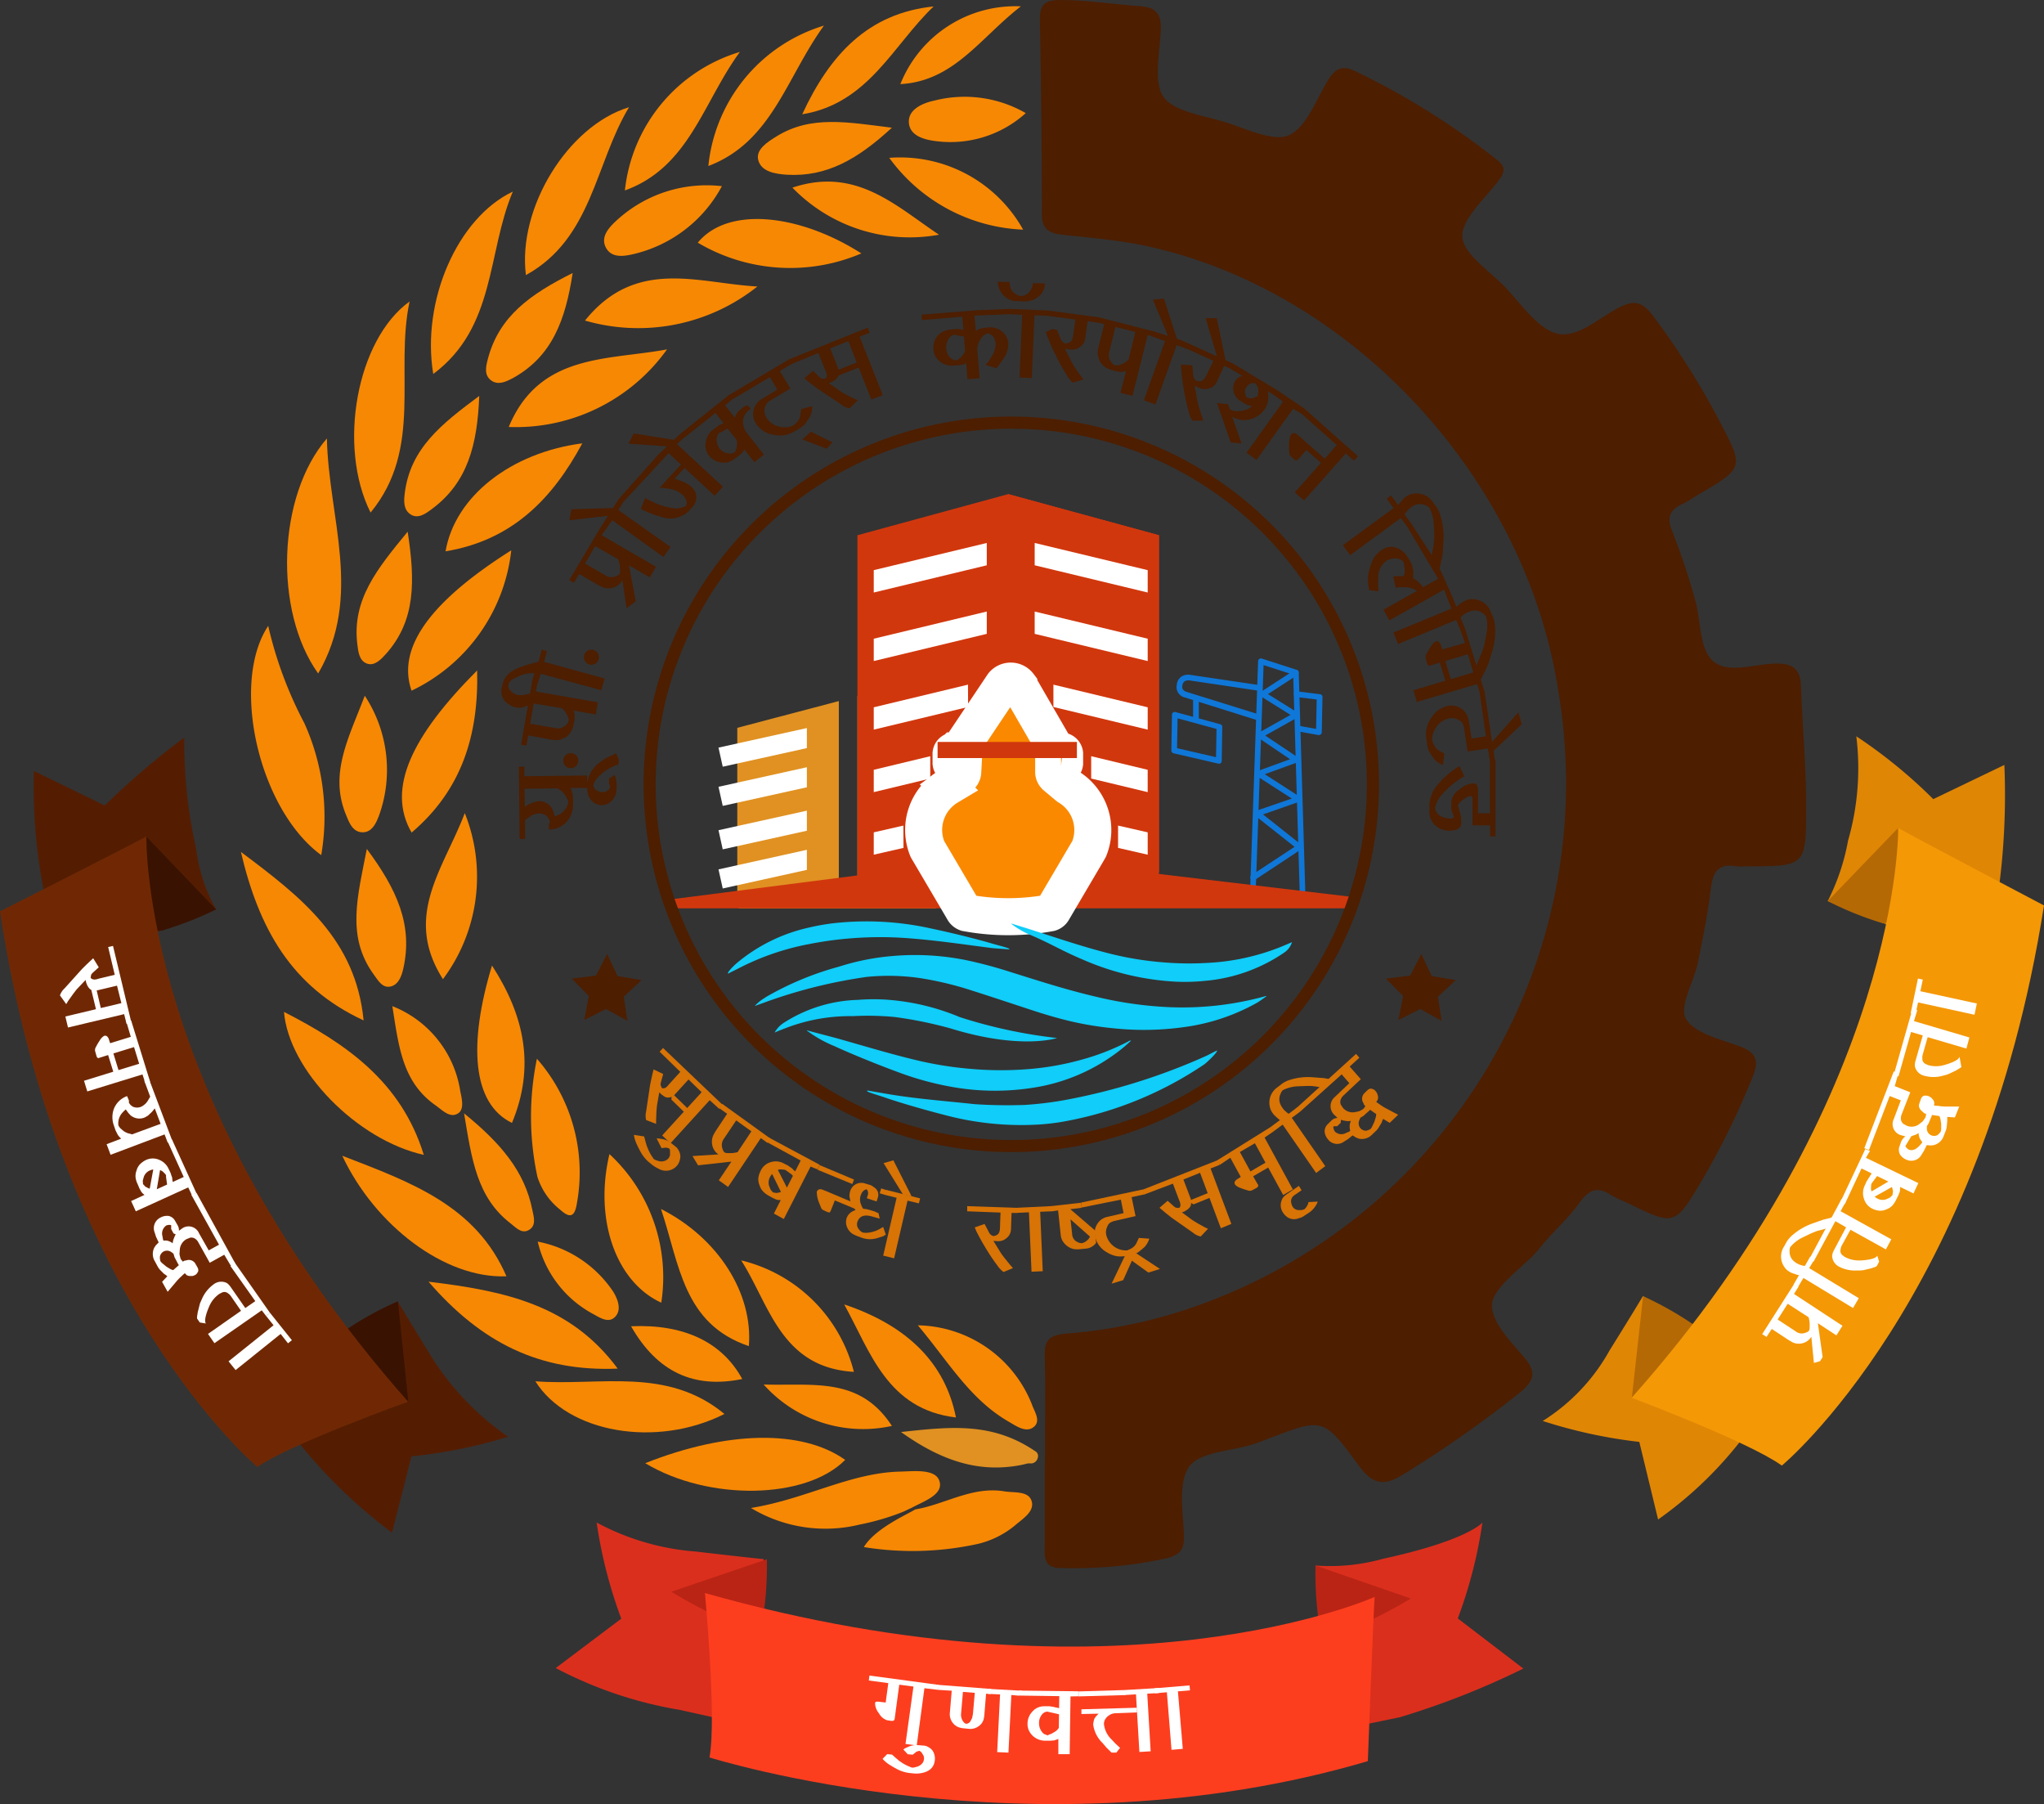 <svg id="Layer_1" data-name="Layer 1" xmlns="http://www.w3.org/2000/svg" width="110.414" height="97.435" viewBox="0 0 110.414 97.435">
  <rect x="0" y="0" width="110.414" height="97.435" fill="#333333" stroke="none"/>
  <path id="Path_11948" data-name="Path 11948" d="M302.92,201.726a.153.153,0,0,1-.153-.149l-.359-11.982-1.6-.514-.42,12.088a.153.153,0,0,1-.153.149h0a.156.156,0,0,1-.149-.158l.427-12.291a.149.149,0,0,1,.066-.12.151.151,0,0,1,.135-.021l1.888.611a.151.151,0,0,1,.106.139l.361,12.091a.153.153,0,0,1-.149.158Z" transform="translate(-232.552 -153.16)" fill="#0f77d8"/>
  <path id="Path_11949" data-name="Path 11949" d="M311.408,198.6h-.026l-1.133-.205a.153.153,0,0,1,.054-.3l.956.172.033-1.586-1.1-.137a.151.151,0,0,1-.134-.17.156.156,0,0,1,.172-.135l1.239.156a.151.151,0,0,1,.135.153l-.04,1.9a.151.151,0,0,1-.153.151Z" transform="translate(-240.165 -158.902)" fill="#0f77d8"/>
  <path id="Path_11950" data-name="Path 11950" d="M287.648,194.909a.15.15,0,0,1-.045,0l-3.967-1.244a.571.571,0,0,1-.408-.673.6.6,0,0,1,.236-.437.673.673,0,0,1,.505-.1l3.679.545a.151.151,0,0,1,.127.175.153.153,0,0,1-.175.127l-3.679-.548a.411.411,0,0,0-.274.05.335.335,0,0,0-.12.236c-.012.054-.04.236.212.326L287.7,194.6a.151.151,0,0,1,.1.191A.153.153,0,0,1,287.648,194.909Z" transform="translate(-219.659 -156.005)" fill="#0f77d8"/>
  <path id="Path_11951" data-name="Path 11951" d="M300.264,202.677a.151.151,0,0,1-.128-.068.153.153,0,0,1,.043-.212l2.322-1.527-2.124-1.678a.158.158,0,0,1-.054-.146.153.153,0,0,1,.1-.12l1.928-.663-1.888-1.213a.153.153,0,0,1,.031-.271l1.763-.64-1.721-1.163a.153.153,0,0,1-.066-.132.151.151,0,0,1,.078-.127l1.732-.972-1.586-.991a.151.151,0,0,1-.071-.13.156.156,0,0,1,.068-.13l1.791-1.161a.153.153,0,1,1,.168.257l-1.588,1.031,1.6,1a.151.151,0,0,1,.073.132.156.156,0,0,1-.08.13l-1.742.977,1.765,1.18a.156.156,0,0,1,.066.146.149.149,0,0,1-.1.125l-1.756.637,1.888,1.215a.151.151,0,0,1,.071.146.153.153,0,0,1-.1.127l-1.952.684,2.067,1.638a.151.151,0,0,1,.059.127.156.156,0,0,1-.068.12l-2.5,1.652A.161.161,0,0,1,300.264,202.677Z" transform="translate(-232.568 -155.135)" fill="#0f77d8"/>
  <path id="Path_11952" data-name="Path 11952" d="M287.163,198.714a.153.153,0,0,1-.153-.153V197.5a.153.153,0,1,1,.307,0v1.06a.153.153,0,0,1-.153.151Z" transform="translate(-222.559 -159.754)" fill="#0f77d8"/>
  <path id="Path_11953" data-name="Path 11953" d="M284.585,203.76h-.035l-2.41-.557a.156.156,0,0,1-.12-.153l.035-1.933a.146.146,0,0,1,.059-.118.16.16,0,0,1,.137-.021l2.41.656a.149.149,0,0,1,.111.149l-.031,1.836a.153.153,0,0,1-.153.151Zm-2.256-.833,2.105.486.028-1.525-2.105-.573Z" transform="translate(-218.746 -162.52)" fill="#0f77d8"/>
  <path id="Path_11954" data-name="Path 11954" d="M193.531,198.609a.13.13,0,0,0-.094-.125l-4.276-1.164h0v10.658a.134.134,0,0,1-.134.13h-.736a.132.132,0,0,1-.135-.13V197.594l-.17.045-5.315,1.4v9.622a.134.134,0,0,0,.135.13H193.4" transform="translate(-142.844 -159.731)" fill="#e09122"/>
  <path id="Path_11955" data-name="Path 11955" d="M226.459,153.341v18.512l-8.52-.479-7.769.479V153.341l8.145-2.221Z" transform="translate(-163.854 -124.434)" fill="#d1370d"/>
  <path id="Path_11956" data-name="Path 11956" d="M252.825,153.341V171.53l-8.145-2.218V151.12Z" transform="translate(-190.219 -124.434)" fill="#d1370d"/>
  <line id="Line_3" data-name="Line 3" x1="1.005" y2="0.274" transform="translate(45.309 37.589)" fill="none"/>
  <path id="Path_11957" data-name="Path 11957" d="M185.761,236.773V233.95l-18.2,2.336.236.486Z" transform="translate(-131.3 -187.716)" fill="#d1370d"/>
  <path id="Path_11958" data-name="Path 11958" d="M263.037,236.773l.366-.6L244.68,233.95v2.823Z" transform="translate(-190.219 -187.716)" fill="#d1370d"/>
  <path id="Path_11959" data-name="Path 11959" d="M233.129,199.623l-.024-.019-.635-.531a.319.319,0,0,1-.125-.236V198.5h.4a.172.172,0,0,0,.191-.146v-.507a.172.172,0,0,0-.191-.146h-.22l-2.063-3.564a.547.547,0,0,0-.857-.019l-2.393,3.573h-.219a.172.172,0,0,0-.191.146v.507a.172.172,0,0,0,.191.146h.441v.333a.318.318,0,0,1-.125.236l-.635.543-.026.019a2.725,2.725,0,0,0-1.133,3.349.236.236,0,0,0,.017.035l1.933,3.283a.288.288,0,0,0,.165.149,12.426,12.426,0,0,0,4.517,0,.279.279,0,0,0,.17-.151l1.933-3.283a.241.241,0,0,0,.017-.035A2.724,2.724,0,0,0,233.129,199.623Z" transform="translate(-175.427 -157.136)" fill="#fa8900" stroke="#fff" stroke-miterlimit="10" stroke-width="2"/>
  <path id="Path_11960" data-name="Path 11960" d="M213.91,164.976v-1.208l6.105-1.468,0,1.206Z" transform="translate(-166.711 -132.976)" fill="#fff"/>
  <path id="Path_11961" data-name="Path 11961" d="M213.91,180.664v-1.206l6.105-1.468,0,1.206Z" transform="translate(-166.711 -144.963)" fill="#fff"/>
  <path id="Path_11962" data-name="Path 11962" d="M213.91,197.149v-1.206L219,194.72l.007,1.206Z" transform="translate(-166.711 -157.744)" fill="#fff"/>
  <path id="Path_11963" data-name="Path 11963" d="M213.91,213.04v-1.206l3.052-.734,0,1.206Z" transform="translate(-166.711 -170.259)" fill="#fff"/>
  <path id="Path_11964" data-name="Path 11964" d="M213.91,228.542v-1.206l1.6-.366.007,1.206Z" transform="translate(-166.711 -182.383)" fill="#fff"/>
  <path id="Path_11965" data-name="Path 11965" d="M256.83,164.976v-1.208l-6.105-1.468,0,1.206Z" transform="translate(-194.833 -132.976)" fill="#fff"/>
  <path id="Path_11966" data-name="Path 11966" d="M256.83,180.664v-1.206l-6.105-1.468,0,1.206Z" transform="translate(-194.833 -144.963)" fill="#fff"/>
  <path id="Path_11967" data-name="Path 11967" d="M260.108,197.149v-1.206l-5.093-1.223,0,1.206Z" transform="translate(-198.111 -157.744)" fill="#fff"/>
  <path id="Path_11968" data-name="Path 11968" d="M266.716,213.04v-1.206l-3.052-.734,0,1.206Z" transform="translate(-204.72 -170.259)" fill="#fff"/>
  <path id="Path_11969" data-name="Path 11969" d="M271.415,228.542v-1.206l-1.6-.366,0,1.206Z" transform="translate(-209.418 -182.383)" fill="#fff"/>
  <path id="Path_11970" data-name="Path 11970" d="M178.6,206.739l-.229-1.031,4.774-1.057,0,1.083Z" transform="translate(-139.559 -165.331)" fill="#fff"/>
  <path id="Path_11971" data-name="Path 11971" d="M178.6,215.7l-.229-1.031,4.774-1.057,0,1.083Z" transform="translate(-139.559 -172.176)" fill="#fff"/>
  <path id="Path_11972" data-name="Path 11972" d="M178.6,225.649l-.229-1.034,4.774-1.055,0,1.083Z" transform="translate(-139.559 -179.778)" fill="#fff"/>
  <path id="Path_11973" data-name="Path 11973" d="M178.6,234.6l-.229-1.031,4.774-1.057,0,1.083Z" transform="translate(-139.559 -186.616)" fill="#fff"/>
  <rect id="Rectangle_3308" data-name="Rectangle 3308" width="7.526" height="0.871" transform="translate(50.647 40.07)" fill="#d1370d"/>
  <path id="Path_11974" data-name="Path 11974" d="M181.092,173.095a19.862,19.862,0,1,1,19.862-19.862,19.862,19.862,0,0,1-19.862,19.862Zm0-39.069A19.209,19.209,0,1,0,200.3,153.234,19.209,19.209,0,0,0,181.092,134.026Z" transform="translate(-126.464 -110.873)" fill="#4d1e00"/>
  <path id="Path_11975" data-name="Path 11975" d="M137.955,211.961c-.019-.1-.035-.175-.052-.236l-.031-.066v-.031l-.307.182-.017.278.033.059.024.052v.021l.012.031v.052l-.057.09-.068.066a.472.472,0,0,1-.328.094.759.759,0,0,1-.342-.144l-.08-.1-.035-.118a1.392,1.392,0,0,1,.118-.278,2.426,2.426,0,0,1,.987-.762.576.576,0,0,1,.255-.078l.019-.286-.151-.33-.2.094-.191.09a2.47,2.47,0,0,0-.418.26,1.658,1.658,0,0,0-.746,1.163v-.411l-3.4.038v-.514h-.293l.042,3.9h.293v-1.008l.236-.182a.977.977,0,0,1,.5-.184.616.616,0,0,1,.472.175l.087.135.045.149h0l-.021.066-.028.057v.286a1.305,1.305,0,0,0,.968-.432,1.416,1.416,0,0,0,.333-.944v-.288l-.031-.307a1.605,1.605,0,0,0-.111-.276h.911v.024a.906.906,0,0,0,.191.614.781.781,0,0,0,.548.293.748.748,0,0,0,.562-.219.833.833,0,0,0,.271-.564l.019-.29Zm-3.1,1.8-.042.024-.057.021-.057.028-.071.024-.068-.236-.073-.177a.809.809,0,0,0-.734-.406l-.219.038-.279.116-.106.059-.142.087-.012-.972,1.78-.019.224.156.094.092a.642.642,0,0,1,.094.12l.109.191a.6.6,0,0,1,.059.215.923.923,0,0,1-.5.64Z" transform="translate(-104.659 -169.77)" fill="#4d1e00"/>
  <path id="Path_11976" data-name="Path 11976" d="M130.34,188.329l-.614,3.514.29.05.094-.55,1.3.236a1.181,1.181,0,0,0,.394,0,2.409,2.409,0,0,0,.352-.149,1.015,1.015,0,0,0,.4-.656l.057-.281.012-.236a1.087,1.087,0,0,0-.071-.257l1.206.21.113-.656-3.344-.583.061-.356.2-.6h0l3.273.885.175-.632-3.273-.9.16-.578-.283-.078-.175.656-.5.127-.363.116a2.022,2.022,0,0,0-.432.191,1.161,1.161,0,0,0-.614.663l-.066.269a.8.8,0,0,0,.375.928.842.842,0,0,0,.319.156l.163.028h.165l.156-.033.3-.118.052-.389v-.236l-.106.038-.2.042a2.176,2.176,0,0,1-.236.021.624.624,0,0,1-.168-.024,1.22,1.22,0,0,0-.123-.04,1.327,1.327,0,0,1-.125-.08.839.839,0,0,1-.132-.118l-.071-.116-.033-.12c.05-.3.271-.385.472-.472a1.631,1.631,0,0,1,.968-.208s.021,0,.024.014l-.035-.047Zm1.6,1.548.127.137.083.111a1.4,1.4,0,0,1,.113.236.653.653,0,0,1,.028.113.364.364,0,0,0,0,.064.114.114,0,0,1,0,.05l-.073.132-.113.1a.6.6,0,0,1-.538.125l-1.35-.236.189-1.093Z" transform="translate(-101.578 -151.625)" fill="#4d1e00"/>
  <path id="Path_11977" data-name="Path 11977" d="M197.54,137.253l1.319.505.314-.342-1.161-.576Z" transform="translate(-154.204 -113.524)" fill="#4d1e00"/>
  <path id="Path_11978" data-name="Path 11978" d="M152.835,116.716l-2.6,2.077-.345.326-2.171-.347-.288.55,2.086.149-.486.46-2.124,2.379-.316.491-2.24.066h0l-.111.592,2.084-.236-.406.635-1.683,2.832.253.146.281-.472,1.043.607c.087.04.151.071.194.094a.883.883,0,0,0,.63.028.862.862,0,0,0,.472-.4l.219,1.515.5-.361-.368-1.952,1.123.654.335-.576-2.936-1.706.17-.236.408-.569,2.757,1.982.387-.54-2.816-1.992.236-.4,2.476-2.674.668.616-1.156,1.258a.484.484,0,0,1,.163,0l.326.047a1.369,1.369,0,0,1,.765.34.753.753,0,0,1,.212.361v.127l-.038.1a1.2,1.2,0,0,1-.854.094,3.214,3.214,0,0,1-.845-.267l-.382-.177a.236.236,0,0,1-.078-.052l-.042-.04-.236.592.135.085.363.153a4.015,4.015,0,0,0,.576.191,1.409,1.409,0,0,0,1.466-.26l.2-.205a.944.944,0,0,0,.2-.3.708.708,0,0,0-.158-.788.764.764,0,0,0-.094-.1l-.16-.109-.236-.118-.319-.12a.278.278,0,0,0-.168-.028l.557-.6,1.621,1.5.451-.486-2.49-2.308.378-.323,1.709-1.355.434.55c-.1.042-.257.123-.269.132l-.328.248a.817.817,0,0,0-.144.142,1.142,1.142,0,0,0-.236.614.883.883,0,0,0,.2.63.982.982,0,0,0,.708.361.807.807,0,0,0,.585-.146c.064-.042.1-.073.123-.087l.236-.172.142-.13a1.478,1.478,0,0,0,.106-.168l.54.684.517-.408-.944-1.2a.9.9,0,0,1-.177-.507.68.68,0,0,1,.12-.486l.118-.149h0l.177-.142-.186-.179a.392.392,0,0,0-.113.045l-.1.054-.219.182-.076.068-.059.073-.052.1-.047.1v.024l-.014.019-.524-.661.356-.3h0l2.065-1.227.4.675-.85.514a.944.944,0,0,0-.326,1.284,1.369,1.369,0,0,0,.944.637,1.711,1.711,0,0,0,.614.026,1.653,1.653,0,0,0,.569-.219l.236-.142a1.181,1.181,0,0,0,.293-.222,3.906,3.906,0,0,0,.3-.451,1.225,1.225,0,0,0,.109-.531l-.6.156-.042.307a.635.635,0,0,1-.085.262.756.756,0,0,1-.137.177l-.163.146a1.18,1.18,0,0,1-.68.073,1.116,1.116,0,0,1-.793-.536.708.708,0,0,1-.078-.439.614.614,0,0,1,.3-.448l1.093-.651-.566-.944.632-.378,1.449-.6.361.911.047.1.042.144v.12l-.028.064-.05.05h-.182a.708.708,0,0,1-.158-.106l-.321-.316-.472.4.205.165.2.158.309.236,1.277.854a1.006,1.006,0,0,0,.453.212l.448-.441-.2-.083-.472-.236-.271-.163-.625-.439.144-.054.064-.033a.2.2,0,0,1,.076-.045.555.555,0,0,0,.236-.276h0l1.093-.432.684,1.725.618-.236-1.251-3.158.545-.215-.109-.274-4.248,1.713Zm-5.947,8.86.052.2.026.139.019.25a.472.472,0,0,1-.028.191l-.106.085-.132.057a.588.588,0,0,1-.548-.071l-1.088-.625.55-.944Zm6.342-6.514a.441.441,0,0,1,.059.328l-.014.13-.045.163a.236.236,0,0,1-.08.13l-.179.05-.191-.021a.687.687,0,0,1-.456-.288.807.807,0,0,1-.125-.5l.04-.168.085-.149c.024,0,.038,0,.04-.017l.05-.019h.047l.321-.194h0Zm6.53-4.121-.991.394a.236.236,0,0,0,0-.05l-.441-1.109.984-.392Z" transform="translate(-113.483 -95.364)" fill="#4d1e00"/>
  <path id="Path_11979" data-name="Path 11979" d="M242.9,103.51a.731.731,0,0,0,.236.068h.179l.286.019a1.352,1.352,0,0,0,.472-.059.982.982,0,0,0,.725-.906l-.371-.017h-.286a.779.779,0,0,1-.267.548.722.722,0,0,1-.387.153.85.85,0,0,1-.21-.073l-.182-.127a.519.519,0,0,1-.153-.236.84.84,0,0,1-.052-.326l-.378-.014h-.278a1.832,1.832,0,0,0,.116.434A1.09,1.09,0,0,0,242.9,103.51Z" transform="translate(-188.347 -87.32)" fill="#4d1e00"/>
  <path id="Path_11980" data-name="Path 11980" d="M248.463,114.918l-2.922-2.6-1.5-1.005h0l-2.3-1.385h0l-.04-.024h0l-.394-.182-.472-2.259h-.6l.611,2.06-1.864-.847-.3-.1-.7-2.174h0l-.6.059.821,1.959-.732-.236-3.021-.774-2.768-.366h-.031l-1.921-.083h-.106l-1.772.073-2.96.236.024.29,2.174-.179.059.708c-.071-.014-.156-.026-.182-.028a.957.957,0,0,0-.132-.026l-.4.04a.635.635,0,0,0-.142.026.958.958,0,0,0-.581.368.944.944,0,0,0-.182.656,1.11,1.11,0,0,0,.1.387,1.024,1.024,0,0,0,1.01.505l.286-.017.191-.031a1.162,1.162,0,0,0,.182-.08l.071.869.656-.054-.127-1.525a1.077,1.077,0,0,1,.028-.274,1.417,1.417,0,0,1,.146-.3.689.689,0,0,1,.375-.326l.146.045a.76.76,0,0,1,.194.165,1.141,1.141,0,0,1,.1.342,1.312,1.312,0,0,1-.257.767,1.48,1.48,0,0,1-.264.352l-.042.026.611.186.194-.255.142-.205a1.362,1.362,0,0,0,.3-.9.892.892,0,0,0-.109-.356.928.928,0,0,0-.552-.441.876.876,0,0,0-.392-.047l-.283.031-.142.026-.139.054-.137.078-.071-.826,1.869-.076.708.031-.144,3.391.663.028.144-3.391.694.028,1.515.2-.12.892c-.031.222-.125.347-.283.38l-.135.024a.4.4,0,0,1-.236-.205l-.222-.536-.283-.038-.321.172.109.274.113.276.158.368.175.354a10.358,10.358,0,0,0,.562,1.008,1.623,1.623,0,0,0,.345.437l.578-.165-.135-.177-.321-.451-.165-.276-.385-.758.236.038a.753.753,0,0,0,.564-.123.654.654,0,0,0,.3-.472l.125-.928.569.078.335.073-.321,1.282a1.136,1.136,0,0,0-.026.394,2.143,2.143,0,0,0,.123.361,1,1,0,0,0,.625.444l.276.078.236.028a1.019,1.019,0,0,0,.262-.052l-.3,1.18.647.16.826-3.292.274.1.658.236-1.14,3.2.625.222,1.142-3.2.651.236h0l1.338.609-.4.819c-.092.205-.219.3-.38.283l-.135-.014a.41.41,0,0,1-.17-.267l-.059-.576-.616-.045.024.293.031.3.047.4.064.389a10.038,10.038,0,0,0,.25,1.128,1.588,1.588,0,0,0,.205.517h.6l-.08-.208-.168-.526-.08-.309-.151-.838.212.1a.765.765,0,0,0,.576.047.663.663,0,0,0,.42-.371l.387-.852.34.153.649.394a.628.628,0,0,0-.491.564.777.777,0,0,0,.415.8l.236.153.158.068.2.026a.059.059,0,0,0-.033.031l-.019.031-.028.017-.019.021-.2.109-.236.066-.267.017a.552.552,0,0,1-.25-.04.236.236,0,0,1-.076-.028l-.071-.035-.1-.276-.59-.059.736,2.124.588.059-.507-1.447a1.255,1.255,0,0,0,1.138.085,1.378,1.378,0,0,0,.663-.555l.092-.212.057-.224v-.236a.866.866,0,0,0-.031-.236l.26.156h0l.571.408-1.975,2.761.54.387,1.975-2.761.472.278h0l1.888,1.678-.647.739-1.477-1.3-.068-.052-.064-.026a.236.236,0,0,0-.222.08.742.742,0,0,0-.064.2,2.042,2.042,0,0,0-.04.387l.014.385a.361.361,0,0,0,.061.168l.208.2.068.04h.078a.148.148,0,0,0,.042-.026l.071-.071.4-.456.788.7-1.416,1.591.5.439,2.252-2.542.439.389ZM227.1,109.466l-.085.1-.132.111a.422.422,0,0,1-.139.064.616.616,0,0,1-.177-.052l-.144-.109a.76.76,0,0,1-.2-.472.866.866,0,0,1,.094-.472.522.522,0,0,1,.333-.286l.042.012h.045l.038.019.4.071.057.68A.429.429,0,0,1,227.1,109.466Zm8.968.236-.146.118-.116.073a1.331,1.331,0,0,1-.236.1.545.545,0,0,1-.116.019.236.236,0,0,0-.064,0,.132.132,0,0,1-.052,0l-.125-.083-.1-.12a.6.6,0,0,1-.083-.545l.333-1.331,1.076.269Zm7,1.8-.021.163-.127.059-.087.038-.182.026-.168-.026-.078-.094-.035-.123a.441.441,0,0,1,.064-.359l.109-.127a.511.511,0,0,1,.153-.076.163.163,0,0,1,.111-.019l.106.014a.555.555,0,0,1,.156.524Z" transform="translate(-175.107 -90.276)" fill="#4d1e00"/>
  <path id="Path_11981" data-name="Path 11981" d="M329.48,165.378l-.076-.5,1.52-1.44-.175-.644-1.416,1.591v.057l-.408-2.74h0l-1.069-3.453-.236-.574.042-.047.109-.092.139-.1.128-.061a1.141,1.141,0,0,1,.33-.08.708.708,0,0,1,.491.175.484.484,0,0,1,.151.163,2.209,2.209,0,0,1,.014.913l-.1.505a.719.719,0,0,1-.038.151,1.548,1.548,0,0,0-.038.151c-.038.109-.066.182-.08.219l-.094.224-.236.573.156.4.132.236.274-.55.12-.274.2-.64a3.627,3.627,0,0,0,.168-1.315,1.652,1.652,0,0,0-.111-.574l-.116-.262a1.056,1.056,0,0,0-1-.708.9.9,0,0,0-.4.09l-.1.05-.161.113-.149.109-.05.052-.248-.6-.607-1.357-.059-.1.12-.533.052-.295.04-.668a3.63,3.63,0,0,0-.149-1.317,1.6,1.6,0,0,0-.236-.529l-.175-.236a1.045,1.045,0,0,0-1.14-.458.9.9,0,0,0-.373.184l-.087.073-.13.149-.12.139-.033.061-.385-.526-.236.175.371.507-2.74,2.006.394.536,2.738-2.006.361.491,1.652,2.79-.812.456-.057-.073-.042-.059-.13-.13-.132-.116-.085-.052-.1-.054.012-.08v-.1a.989.989,0,0,0-.024-.363,1.262,1.262,0,0,0-.12-.342l-.146-.236a1.149,1.149,0,0,0-.595-.519.878.878,0,0,0-.779.087,1.416,1.416,0,0,0-.628.852,2.168,2.168,0,0,0-.08,1.343l.5.061-.028-.4.014-.295a1.075,1.075,0,0,1,.507-.994,1.415,1.415,0,0,1,.359-.09.734.734,0,0,1,.182.017.488.488,0,0,1,.321.189l.033.163.021.184a1.3,1.3,0,0,1,0,.208c-.014.111-.033.175-.059.189l-.113.014h-.363l-.08.028.134.6.172-.031h.439l.184.035.186.068.168.094-1.813,1.02.321.574,2.959-1.666.161.444.236.583-3.139,1.3.255.614,3.137-1.3.236.562.236.68-1.223.354-.094-.293-.042-.064-.024-.028a.323.323,0,0,0-.083-.059h-.1a.687.687,0,0,0-.262.267,3.033,3.033,0,0,0-.2.328.821.821,0,0,1-.073.132.361.361,0,0,0-.017.194l.076.276.04.083.057.042a.182.182,0,0,0,.047,0l.073-.028.472-.144.293.979-1.725.517.189.63,3.259-.965.13.434h0l.342,2.391-.779.116-.153-.982a.944.944,0,0,0-1.064-.788,1.364,1.364,0,0,0-.944.64,1.5,1.5,0,0,0-.269,1.18l.035.283a1.241,1.241,0,0,0,.1.354,3.992,3.992,0,0,0,.3.446,1.236,1.236,0,0,0,.448.3l.083-.611-.267-.156a.643.643,0,0,1-.212-.179.825.825,0,0,1-.111-.191l-.076-.208a1.18,1.18,0,0,1,.193-.656,1.112,1.112,0,0,1,.8-.531.727.727,0,0,1,.437.094.439.439,0,0,1,.267.314.406.406,0,0,1,.033.132l.189,1.26,1.1-.163.109.725v2.773h-.644v-1.237l-.014-.158-.05-.123a.13.13,0,0,0-.092-.078l-.137-.021a1.44,1.44,0,0,0-.736.349.909.909,0,0,0-.415.677v.387l.05.149.059.151.035.123a.17.17,0,0,1-.08.05l-.12.021a1.18,1.18,0,0,1-.536-.144.55.55,0,0,1-.286-.451c.042-.135.083-.25.123-.352a2.123,2.123,0,0,1,.264-.371l.337-.349a5.159,5.159,0,0,1,.422-.34c.08-.054.132-.092.156-.111a.926.926,0,0,1,.236-.144h.052l-.271-.564-.144.071-.3.219a4.179,4.179,0,0,0-.774.758,1.741,1.741,0,0,0-.408,1.043v.286a1.036,1.036,0,0,0,.3.8,1.138,1.138,0,0,0,.836.3l.2-.021.179-.057c.139-.094.205-.189.2-.286v-.286l-.014-.12-.042-.179a.362.362,0,0,1-.035-.123l-.085-.293v-.021l.014-.014.028-.042.087-.109.127-.106.151-.106.113-.057a.116.116,0,0,1,.087-.035h.127l.059.042V168.9h.944v.6h.293v-4.109Zm-4.505-12.759-.373-.5.028-.057.085-.116.111-.125.111-.092a1.15,1.15,0,0,1,.3-.158.729.729,0,0,1,.519.057.472.472,0,0,1,.186.12,2.262,2.262,0,0,1,.236.885l.024.514v.312c-.012.113-.021.191-.026.236l-.038.236-.078.385V154.3Zm2.124,8.385-.3-.979,1.22-.366.293.979Z" transform="translate(-248.726 -124.324)" fill="#4d1e00"/>
  <path id="Path_11982" data-name="Path 11982" d="M146.694,256.36l.559,1.194,1.3.215-.961.9.194,1.3-1.152-.637-1.178.59.248-1.293-.923-.939,1.307-.163Z" transform="translate(-113.896 -204.837)" fill="#4d1e00"/>
  <path id="Path_11983" data-name="Path 11983" d="M333.044,256.36l.559,1.194,1.3.215-.963.9.2,1.3-1.152-.637-1.18.59.25-1.293-.923-.939,1.307-.163Z" transform="translate(-256.266 -204.837)" fill="#4d1e00"/>
  <circle id="Ellipse_2143" data-name="Ellipse 2143" cx="0.408" cy="0.408" r="0.408" transform="translate(30.424 40.674)" fill="#4d1e00"/>
  <circle id="Ellipse_2144" data-name="Ellipse 2144" cx="0.408" cy="0.408" r="0.408" transform="translate(31.538 35.088)" fill="#4d1e00"/>
  <path id="Path_11984" data-name="Path 11984" d="M75.171,193.651a12.266,12.266,0,0,0-.913-7.127,21.476,21.476,0,0,1-1.952-5.254C70.246,184.378,71.8,191.189,75.171,193.651Z" transform="translate(-57.818 -147.469)" fill="#f78803"/>
  <path id="Path_11985" data-name="Path 11985" d="M81.3,151.075c2.433-4.18.557-8.414.472-12.695C79.1,141.472,78.885,147.693,81.3,151.075Z" transform="translate(-64.113 -114.701)" fill="#f78803"/>
  <path id="Path_11986" data-name="Path 11986" d="M172.417,368.265c-2.327-1.652-6.372-1.579-10.8.179C165.035,370.5,170.3,370.412,172.417,368.265Z" transform="translate(-126.762 -289.421)" fill="#f78803"/>
  <path id="Path_11987" data-name="Path 11987" d="M95.865,118.432c2.86-3.465,1.293-7.595,2.108-11.4C95.11,109.088,94.069,114.863,95.865,118.432Z" transform="translate(-75.847 -90.75)" fill="#f78803"/>
  <path id="Path_11988" data-name="Path 11988" d="M75.689,242.1c-.427-4.38-3.356-6.651-6.629-9.1C70.032,237.132,71.772,240.281,75.689,242.1Z" transform="translate(-56.047 -186.99)" fill="#f78803"/>
  <path id="Path_11989" data-name="Path 11989" d="M92.26,302.53c1.765,3.757,5.537,6.648,8.869,6.509C99.477,305.218,95.975,303.963,92.26,302.53Z" transform="translate(-73.771 -240.11)" fill="#f78803"/>
  <path id="Path_11990" data-name="Path 11990" d="M86.472,277.332c-1.22-3.958-4.191-6-7.552-7.722C79.175,272.747,82.85,276.527,86.472,277.332Z" transform="translate(-63.579 -214.96)" fill="#f78803"/>
  <path id="Path_11991" data-name="Path 11991" d="M146.674,355.887c-3.111-2.57-6.719-1.5-10.214-1.765C138.223,356.921,143,357.737,146.674,355.887Z" transform="translate(-107.54 -279.522)" fill="#f78803"/>
  <path id="Path_11992" data-name="Path 11992" d="M112,331.35c2.853,3.3,6.006,4.869,10.219,4.694C119.68,332.615,116.168,331.85,112,331.35Z" transform="translate(-88.852 -262.129)" fill="#f78803"/>
  <path id="Path_11993" data-name="Path 11993" d="M134.125,71.647c3.583-1.975,3.722-5.995,5.57-9.067C136.379,63.588,133.664,68.039,134.125,71.647Z" transform="translate(-105.716 -56.79)" fill="#f78803"/>
  <path id="Path_11994" data-name="Path 11994" d="M112.676,91.741c3.389-2.525,2.9-6.54,4.3-9.851C113.99,83.3,112.024,87.793,112.676,91.741Z" transform="translate(-89.273 -71.543)" fill="#f78803"/>
  <path id="Path_11995" data-name="Path 11995" d="M214.4,380.132c-.363.236-2.164,1.012-2.775,2.034a16.455,16.455,0,0,0,6.214-.184,4.955,4.955,0,0,0,1.931-.97c.42-.368,1.086-.755.92-1.324s-.932-.444-1.477-.533C217.471,378.869,216.01,379.863,214.4,380.132Z" transform="translate(-164.961 -298.612)" fill="#f78803"/>
  <path id="Path_11996" data-name="Path 11996" d="M194.025,376.891c.144-.057.312-.151.455-.208.623-.349,1.761-.708,1.506-1.463-.219-.654-1.355-.519-2.089-.5-2.721.057-5.081,1.477-8.088,1.966a7.788,7.788,0,0,0,5.888.892,13.171,13.171,0,0,0,2.327-.684Z" transform="translate(-145.243 -295.244)" fill="#f78803"/>
  <path id="Path_11997" data-name="Path 11997" d="M138.911,118c-3.2.6-6.894.2-8.551,4.191A10.033,10.033,0,0,0,138.911,118Z" transform="translate(-102.879 -99.131)" fill="#f78803"/>
  <path id="Path_11998" data-name="Path 11998" d="M147.82,104.049a10.332,10.332,0,0,0,9.313-1.841C153.973,102.046,150.579,100.616,147.82,104.049Z" transform="translate(-116.219 -86.736)" fill="#f78803"/>
  <path id="Path_11999" data-name="Path 11999" d="M115.9,145.332c3.573-.588,5.763-2.811,7.387-5.832C119.438,140,116.41,142.36,115.9,145.332Z" transform="translate(-91.832 -115.557)" fill="#f78803"/>
  <path id="Path_12000" data-name="Path 12000" d="M106.437,200.226c2.7-2.294,3.627-5.246,3.54-8.756C106.453,195,105.061,197.859,106.437,200.226Z" transform="translate(-84.202 -155.261)" fill="#f78803"/>
  <path id="Path_12001" data-name="Path 12001" d="M107.516,171.561a9.548,9.548,0,0,0,5.386-7.581C108.63,166.682,106.69,169.189,107.516,171.561Z" transform="translate(-85.284 -134.259)" fill="#f78803"/>
  <path id="Path_12002" data-name="Path 12002" d="M173.63,89.445a9.8,9.8,0,0,0,8.836.581C179.183,87.925,175.287,87.434,173.63,89.445Z" transform="translate(-135.937 -76.339)" fill="#f78803"/>
  <path id="Path_12003" data-name="Path 12003" d="M182.295,43.91a8.851,8.851,0,0,0-6.245,7.583C179.489,50.19,180.258,46.714,182.295,43.91Z" transform="translate(-137.786 -42.527)" fill="#f78803"/>
  <path id="Path_12004" data-name="Path 12004" d="M155.343,310.174a9.062,9.062,0,0,0-2.8-8.024C151.709,305.655,152.875,309.046,155.343,310.174Z" transform="translate(-119.621 -239.82)" fill="#f78803"/>
  <path id="Path_12005" data-name="Path 12005" d="M165.21,314.71c1,2.978,1.194,6.209,4.746,7.406C170.187,319.274,168.306,316.277,165.21,314.71Z" transform="translate(-129.504 -249.416)" fill="#f78803"/>
  <path id="Path_12006" data-name="Path 12006" d="M123.953,259c-1.282,4.227-1.081,7.451,1.079,8.5C126.294,264.471,125.716,261.719,123.953,259Z" transform="translate(-97.376 -206.854)" fill="#f78803"/>
  <path id="Path_12007" data-name="Path 12007" d="M183.57,326.47c1.541,2.417,2.143,5.784,6.087,6.021A8.284,8.284,0,0,0,183.57,326.47Z" transform="translate(-143.531 -258.4)" fill="#f78803"/>
  <path id="Path_12008" data-name="Path 12008" d="M163.162,49.93a8.777,8.777,0,0,0-6.212,7.481C160.424,56.154,161.16,52.668,163.162,49.93Z" transform="translate(-123.194 -47.126)" fill="#f78803"/>
  <path id="Path_12009" data-name="Path 12009" d="M112.324,233.088a9.236,9.236,0,0,0,1.18-8.968C112.343,227.16,110.16,229.68,112.324,233.088Z" transform="translate(-88.397 -180.206)" fill="#f78803"/>
  <path id="Path_12010" data-name="Path 12010" d="M135.779,280.33a15.472,15.472,0,0,0,.026,6.372,3.672,3.672,0,0,0,1.218,1.77c.451.406.774.507.906-.278A9.314,9.314,0,0,0,135.779,280.33Z" transform="translate(-106.776 -223.15)" fill="#f78803"/>
  <path id="Path_12011" data-name="Path 12011" d="M207.15,336.55c1.416,2.572,2.325,5.664,6.035,6.105C212.618,339.774,210.622,337.711,207.15,336.55Z" transform="translate(-161.546 -266.101)" fill="#f78803"/>
  <path id="Path_12012" data-name="Path 12012" d="M224,341.33c1.628,1.921,2.8,4,4.933,5.218.4.236.894.576,1.291.3.472-.328.061-.871-.068-1.263A6.76,6.76,0,0,0,224,341.33Z" transform="translate(-174.42 -269.753)" fill="#f78803"/>
  <path id="Path_12013" data-name="Path 12013" d="M194.619,66.268c-2.393-.295-4.371-.687-6.238.472-.486.3-1.123.708-.984,1.267.156.63.9.758,1.544.8C191.1,68.935,192.776,67.965,194.619,66.268Z" transform="translate(-146.44 -59.371)" fill="#f78803"/>
  <path id="Path_12014" data-name="Path 12014" d="M204.631,39.52c-3.54.371-5.605,2.6-7.1,5.827C201.12,44.757,202.432,41.611,204.631,39.52Z" transform="translate(-154.197 -39.173)" fill="#f78803"/>
  <path id="Path_12015" data-name="Path 12015" d="M129.844,100.52c-2.266,1.135-3.979,2.327-4.583,4.647-.111.422-.205.861.17,1.147s.8.085,1.18-.116C128.726,105.032,129.453,103.074,129.844,100.52Z" transform="translate(-98.909 -85.776)" fill="#f78803"/>
  <path id="Path_12016" data-name="Path 12016" d="M110.489,128.65c-2.027,1.51-3.734,2.832-4.026,5.275-.05.4-.073.876.323,1.128s.8-.04,1.116-.274C109.873,133.337,110.388,131.274,110.489,128.65Z" transform="translate(-84.601 -107.267)" fill="#f78803"/>
  <path id="Path_12017" data-name="Path 12017" d="M158.548,80.564a7.187,7.187,0,0,0-5.7,1.862c-.4.371-.883.883-.557,1.473s1.041.439,1.555.316A7.309,7.309,0,0,0,158.548,80.564Z" transform="translate(-119.552 -70.51)" fill="#f78803"/>
  <path id="Path_12018" data-name="Path 12018" d="M92.983,197.26c-.876,2.3-1.926,4.2-1.02,6.417.175.425.356.944.89.958s.76-.533.913-.944A7.283,7.283,0,0,0,92.983,197.26Z" transform="translate(-73.278 -159.685)" fill="#f78803"/>
  <path id="Path_12019" data-name="Path 12019" d="M203.208,82.475c-2.334-1.555-4.484-3.691-7.918-2.542A8.819,8.819,0,0,0,203.208,82.475Z" transform="translate(-152.485 -69.799)" fill="#f78803"/>
  <path id="Path_12020" data-name="Path 12020" d="M96.058,232.32c-.507,2.6-1.107,4.72.361,6.764.236.314.472.781.944.661.42-.111.578-.574.668-.972C98.555,236.429,97.686,234.51,96.058,232.32Z" transform="translate(-76.243 -186.471)" fill="#f78803"/>
  <path id="Path_12021" data-name="Path 12021" d="M98.294,159.72c-1.652,2.006-3.011,3.67-2.721,6.072.05.413.1.894.517,1.05s.776-.236,1.041-.531C98.733,164.506,98.7,162.382,98.294,159.72Z" transform="translate(-76.272 -131.005)" fill="#f78803"/>
  <path id="Path_12022" data-name="Path 12022" d="M217.46,74.055a9.417,9.417,0,0,0,7.231,3.878A7.61,7.61,0,0,0,217.46,74.055Z" transform="translate(-169.423 -65.53)" fill="#f78803"/>
  <path id="Path_12023" data-name="Path 12023" d="M103.72,268.29c.347,2.157.526,4.085,2.334,5.357.373.262.791.725,1.232.425.323-.219.194-.781.106-1.18A5.888,5.888,0,0,0,103.72,268.29Z" transform="translate(-82.527 -213.951)" fill="#f78803"/>
  <path id="Path_12024" data-name="Path 12024" d="M228.255,61.117a6.612,6.612,0,0,0-4.921-.68c-.616.127-1.468.472-1.39,1.227.071.708.885.909,1.569.979A6.071,6.071,0,0,0,228.255,61.117Z" transform="translate(-172.845 -55.008)" fill="#f78803"/>
  <path id="Path_12025" data-name="Path 12025" d="M158.36,341.5c1.416,2.48,3.4,3.384,6.006,2.849C163.285,342.364,161.225,341.371,158.36,341.5Z" transform="translate(-124.271 -269.872)" fill="#f78803"/>
  <path id="Path_12026" data-name="Path 12026" d="M120.14,292.83c.413,2.49.692,4.538,2.506,5.938.276.212.576.566.956.382.472-.236.3-.739.224-1.112C123.411,295.957,122.125,294.444,120.14,292.83Z" transform="translate(-95.071 -232.7)" fill="#f78803"/>
  <path id="Path_12027" data-name="Path 12027" d="M226.511,39.478a6.688,6.688,0,0,0-6.511,4.2C222.9,43.521,224.321,41.166,226.511,39.478Z" transform="translate(-171.364 -39.135)" fill="#f78803"/>
  <path id="Path_12028" data-name="Path 12028" d="M195.637,357.115c-1.73-2.655-4.187-2.162-6.927-2.235A7.2,7.2,0,0,0,195.637,357.115Z" transform="translate(-147.458 -280.105)" fill="#f78803"/>
  <path id="Path_12029" data-name="Path 12029" d="M137,322.18a5.956,5.956,0,0,0,2.962,3.892c.387.208.883.566,1.248.137.316-.368.118-.909-.123-1.31A6.331,6.331,0,0,0,137,322.18Z" transform="translate(-107.952 -255.123)" fill="#f78803"/>
  <path id="Path_12030" data-name="Path 12030" d="M227.195,366.748c-.281-.016-.21.019-.59.09-2.247.427-4.265-.222-6.455-1.787,2.721-.3,4.937-.529,7.236,1.027a.3.3,0,0,1,.146.378A.382.382,0,0,1,227.195,366.748Z" transform="translate(-171.478 -287.711)" fill="#e09122"/>
  <path id="Path_12031" data-name="Path 12031" d="M288.174,86.034c.106-.878.389-1.366,1.352-1.2a3.92,3.92,0,0,0,.623,0c3.122,0,3.177,0,3.174-3.2,0-2.178-.2-4.357-.283-6.537-.033-.932-.451-1.225-1.371-1.211-1.18.021-2.655.6-3.436-.189-.689-.694-.59-2.143-.906-3.238a36.429,36.429,0,0,0-1.23-3.694c-.307-.746-.179-1.161.522-1.487.328-.153.625-.371.944-.555,2.4-1.416,2.4-1.416,1.076-3.934a41.677,41.677,0,0,0-3.576-5.664c-.514-.682-.93-.928-1.787-.5-1.145.571-2.346,1.765-3.491,1.416-1.022-.309-1.912-1.652-2.778-2.539s-2.178-1.73-2.256-2.655,1.208-2.051,1.952-3.042c.349-.472.4-.748-.1-1.138a40.648,40.648,0,0,0-7.647-4.779c-.732-.352-1.1-.106-1.489.536-.637,1.06-1.18,2.563-2.124,2.943-.843.335-2.294-.38-3.429-.729-1.18-.359-2.731-.566-3.3-1.348s-.208-2.393-.153-3.635c.035-.861-.274-1.215-1.128-1.274-1.449-.1-2.884-.34-4.35-.328-.831,0-1.069.293-1.055,1.093.068,3.481.111,6.965.106,10.448,0,.84.4,1.05,1.112,1.13,1.5.168,3.009.288,4.484.6,11.14,2.386,20.533,12.523,22.3,24.023a29.944,29.944,0,0,1-19.756,33.31,27.312,27.312,0,0,1-6.844,1.416c-1.043.1-1.159.472-1.135,1.322.045,1.7.012,3.4.012,5.35h0l-.019.817v4.121c-.021.673.1,1.053.916,1.05a23.68,23.68,0,0,0,5.577-.505c.694-.168,1.053-.38,1.031-1.2-.035-1.286-.345-2.893.288-3.776.576-.8,2.247-.824,3.434-1.2.3-.092.585-.212.878-.323,2.879-1.093,2.938-1.138,4.8,1.416.774,1.06,1.359,1.218,2.483.51a63.414,63.414,0,0,0,6.247-4.385c.708-.581.972-1.045.283-1.872-.725-.869-1.761-1.869-1.777-2.832-.019-1,1.829-2.162,2.535-3.054.838-1.057,1.428-1.459,2.223-2.547.505-.689.968-.845,1.673-.375a6.874,6.874,0,0,0,.84.4c2.6,1.274,2.6,1.277,4.043-1.142a42.588,42.588,0,0,0,2.752-5.6c.338-.814.3-1.315-.625-1.669-1.057-.4-2.492-.708-2.957-1.506-.387-.668.43-2.006.649-3.068C287.745,88.7,288.011,87.362,288.174,86.034Z" transform="translate(-195.756 -38.048)" fill="#4d1e00"/>
  <path id="Path_12032" data-name="Path 12032" d="M165.152,280.673l-2.124,2.334-.441-.432,1.166-1.279-.67-.654.019-.363.835.817.779-.854-.708-.687-.748.819a.2.2,0,0,1-.057.04l-.125.08a.4.4,0,0,1-.432-.059.18.18,0,0,0-.066-.045l-.052-.042-.236-.236a.208.208,0,0,1-.05-.085l.194.179-.132.755-.028.3-.019.493v.2h0l-.538-.208a1,1,0,0,1,0-.472l.215-1.437.076-.354.052-.236.059-.236.519.248h0l-.113.411a.655.655,0,0,0-.028.177l.061.163.059.021h.066l.1-.04.1-.094.064-.078.614-.675-1.116-1.09.184-.2,3.2,3.052-.165.236Z" transform="translate(-126.815 -221.255)" fill="#d87305"/>
  <path id="Path_12033" data-name="Path 12033" d="M160.322,299.55a1.568,1.568,0,0,1-.328-.2l-.21-.172a2.064,2.064,0,0,1-.46-.616c-.054-.1-.1-.191-.132-.264a1.887,1.887,0,0,1-.182-.564l.555.085h0l.078.3.066.219c.012.033.042.1.087.21a2.6,2.6,0,0,0,.29.491.508.508,0,0,0,.186.085.561.561,0,0,0,.441,0,.435.435,0,0,0,.182-.144.458.458,0,0,0,.066-.16v-.264l-.042-.087-.1-.031a.264.264,0,0,0-.116-.012l-.2.024h0l-.264-.522h.1l.194.031a1.066,1.066,0,0,1,.51.236l.2.158a.578.578,0,0,1,.186.224.642.642,0,0,1,.057.531.739.739,0,0,1-.137.276A.783.783,0,0,1,160.322,299.55Z" transform="translate(-124.768 -236.443)" fill="#d87305"/>
  <path id="Path_12034" data-name="Path 12034" d="M176.126,292.508l-1.768,2.639-.5-.359.677-1.01-1.8.2h0l-.3-.5,1.4-.09a.807.807,0,0,1-.328-.484.862.862,0,0,1,.071-.59c.024-.038.057-.1.1-.175l.628-.944-.418-.3.153-.236,2.6,1.871-.153.236Zm-.51-.366-.819-.59-.656.977a.578.578,0,0,0-.1.51l.042.127.071.109a.408.408,0,0,0,.17.043h.236l.127-.014.182-.035Z" transform="translate(-135.028 -231.042)" fill="#d87305"/>
  <path id="Path_12035" data-name="Path 12035" d="M190.3,299.935l-1.447,2.832-.536-.293.371-.729h-.066a.624.624,0,0,1-.189-.033l-.175-.08-.236-.132a1.181,1.181,0,0,1-.3-.236.838.838,0,0,1-.184-.33.852.852,0,0,1-.061-.378,1.2,1.2,0,0,1,.123-.385.852.852,0,0,1,.538-.472.9.9,0,0,1,.708.064l.236.12.125.09a.432.432,0,0,1,.13.1l.024.028.123.113-.139.236h.014l-.087-.092-.309-.224-.047-.021-.054-.012H188.8a.472.472,0,0,0-.267.014l.489.956.743-1.461-1.848-1.008.125-.236,2.742,1.468-.1.257Zm-2.077.4-.061.076-.038.061a.623.623,0,0,0-.057.529l.076.186.125.144.118.019a.2.2,0,0,0,.135,0l.078-.012.1-.028Z" transform="translate(-146.513 -236.932)" fill="#d87305"/>
  <path id="Path_12036" data-name="Path 12036" d="M201.837,306.569l-.217.552-.019.028-.012.031a.061.061,0,0,1-.059.042l-.094-.026-.236-.109a.222.222,0,0,1-.106-.125l-.132-.326a1.683,1.683,0,0,1-.1-.531.21.21,0,0,1,.168-.142h.061l.076.024.236.094,1.579.666-.1.257Zm-.927-1.652.1-.257,1.864.784-.092.241Z" transform="translate(-156.741 -241.738)" fill="#d87305"/>
  <path id="Path_12037" data-name="Path 12037" d="M209.578,311.6l-.274.087a1.336,1.336,0,0,1-.894,0l-.236-.087a1.721,1.721,0,0,1-.281-.135.8.8,0,0,1-.33-.529.769.769,0,0,1,.019-.283.666.666,0,0,1,.286-.368l.08-.045.125-.05a1.671,1.671,0,0,1-.276-.46l-.054-.274a.909.909,0,0,1,.031-.253.635.635,0,0,1,.312-.408.647.647,0,0,1,.517-.035l.25.075a.5.5,0,0,1,.2.116.472.472,0,0,1,.219.581l-.061.194-.529-.172.061-.2a.338.338,0,0,0,0-.142.285.285,0,0,0-.071-.144l-.076.024-.076.04-.1.109-.064.142a.686.686,0,0,0,0,.472l.061.156.068.109.168.019.184.047.25.076a.391.391,0,0,1,.109.05l.12.052.061.29-.422-.118q-.623-.177-.784.3a.4.4,0,0,0,.059.366l.094.116.125.085.165.019.182-.012.175-.035.2-.061.177-.085.217-.125h0l.144.422C209.689,311.542,209.7,311.509,209.578,311.6Zm-.2-2.315.08-.264.349.116-.132.236Z" transform="translate(-161.857 -244.839)" fill="#d87305"/>
  <path id="Path_12038" data-name="Path 12038" d="M217.4,310.928l-.725,3.115-.59-.146.725-3.122-.621-.156.061-.269,1.829.455-.064.271Z" transform="translate(-168.376 -246.085)" fill="#d87305"/>
  <path id="Path_12039" data-name="Path 12039" d="M217.2,305.416l-1.048-1.694.529-.151h0l.986,1.945Z" transform="translate(-168.422 -240.905)" fill="#d87305"/>
  <path id="Path_12040" data-name="Path 12040" d="M237.673,314.411l-.031.885a.628.628,0,0,1-.236.472.673.673,0,0,1-.5.168l-.26-.017h-.125a.177.177,0,0,1-.116-.038h.262l.444.72.175.236.326.4.137.156h0l-.51.21a1.526,1.526,0,0,1-.352-.38,9.766,9.766,0,0,1-.6-.894l-.191-.319-.177-.323-.13-.248-.106-.248.533-.184h0l.253.484a.361.361,0,0,0,.236.172l.118-.035c.139-.045.215-.172.222-.385l.031-.852-1.8-.068v-.278l2.7.092v.276Z" transform="translate(-183.03 -248.904)" fill="#d87305"/>
  <path id="Path_12041" data-name="Path 12041" d="M247.966,314.357l.139,3.21-.607.028-.139-3.21-.64.031v-.276l1.888-.09.012.279Z" transform="translate(-191.777 -248.912)" fill="#d87305"/>
  <path id="Path_12042" data-name="Path 12042" d="M255.8,315.753l-.26.024a1.387,1.387,0,0,1-.368,0,.928.928,0,0,1-.472-.267.781.781,0,0,1-.236-.484l-.144-1.338-.333.05-.215-.264,1.777-.2.031.274-.6.071,1.324,1.14.073.677A.767.767,0,0,1,255.8,315.753Zm-.807-1.581.085.788a.51.51,0,0,0,.22.4l.146.073.153.028.052-.012.057-.026.05-.021.057-.033.139-.118.094-.146Z" transform="translate(-197.164 -248.316)" fill="#d87305"/>
  <path id="Path_12043" data-name="Path 12043" d="M264.091,310.663l.212,1.024-1.14.262a.416.416,0,0,0-.118.04.406.406,0,0,0-.271.271.694.694,0,0,0-.059.418,1.1,1.1,0,0,0,1.138.859l.184-.083a.775.775,0,0,0,.17-.116.647.647,0,0,0,.151-.21l.125-.264h0l.562.042a1.161,1.161,0,0,1-.248.441,3.8,3.8,0,0,1-.389.316,1.105,1.105,0,0,1-.316.111l-.257.05a1.441,1.441,0,0,1-.557.026,1.514,1.514,0,0,1-.522-.208,1.286,1.286,0,0,1-.64-.861.88.88,0,0,1,.118-.666.826.826,0,0,1,.538-.385l.885-.205-.149-.727-2.148.432v-.274l3.335-.708.057.271Z" transform="translate(-202.962 -246.008)" fill="#d87305"/>
  <path id="Path_12044" data-name="Path 12044" d="M270.337,325.822l-.89-.64-.472,1.05-.625.189.729-1.525.569-.137,1.315.868Z" transform="translate(-208.303 -257.094)" fill="#d87305"/>
  <path id="Path_12045" data-name="Path 12045" d="M279.112,303.973l1.123,2.993-.566.236-.616-1.638-.857.347-.309-.172,1.069-.432-.411-1.1-.9.363.4,1.053a.236.236,0,0,1,0,.068l.014.153c.014.134-.064.26-.236.378a.169.169,0,0,0-.068.042l-.059.031-.312.118a.235.235,0,0,1-.094,0l.236-.1.6.446.248.153.422.236.177.083h0l-.392.415a.9.9,0,0,1-.413-.2L277,306.626l-.278-.22-.182-.153-.186-.156.439-.38h0l.309.276a.582.582,0,0,0,.144.1l.165.014.045-.047.026-.061v-.113l-.038-.137-.04-.092-.326-.864-1.586.6-.057-.271,4.071-1.6.1.257Z" transform="translate(-213.719 -240.867)" fill="#d87305"/>
  <path id="Path_12046" data-name="Path 12046" d="M295.05,296.468l1.525,2.8-.522.3-.809-1.482-.814.472.236.411.04.061a.18.18,0,0,1,0,.042l-.026.061-.066.054-.236.127a.307.307,0,0,1-.175.026l-.132-.04c-.085-.024-.2-.061-.335-.116a.633.633,0,0,1-.288-.186l-.026-.087a.3.3,0,0,1,.033-.09l.024-.028.047-.05.236-.151-.564-1.034-.564.38-.153-.236,2.926-1.824.156.236Zm-.524.307-.812.472.571,1.048.812-.472Z" transform="translate(-226.738 -235.03)" fill="#d87305"/>
  <path id="Path_12047" data-name="Path 12047" d="M309.012,310.4l-.057.094a1.242,1.242,0,0,1-.385.4l-.236.153a.422.422,0,0,1-.1.061.527.527,0,0,1-.177.066.656.656,0,0,1-.628-.04.9.9,0,0,1-.236-.236.722.722,0,0,1-.125-.54.961.961,0,0,1,.1-.271,1.05,1.05,0,0,1,.2-.191l.67-.46.146.236-.387.267a.505.505,0,0,0-.111.106.377.377,0,0,0-.059.309.635.635,0,0,0,.059.179.387.387,0,0,0,.345.21h.161l.151-.047.059-.066.052-.066.083-.153.019-.1h0l.5-.026Z" transform="translate(-237.875 -245.39)" fill="#d87305"/>
  <path id="Path_12048" data-name="Path 12048" d="M307.41,285.081l-.217-.021-.217-.038c-.038,0-.106-.014-.212-.026h-.142a1,1,0,0,0-.142,0l-.472.017a1.982,1.982,0,0,0-.809.21.434.434,0,0,0-.111.175.689.689,0,0,0-.054.489,1,1,0,0,0,.142.286l.08.106.113.106.1.083.052.028.458-.349.156.236-.451.333,1.808,2.61-.493.368-1.808-2.61-.472.347-.156-.236.484-.359-.057-.033-.125-.113-.135-.125-.066-.085a.851.851,0,0,1-.165-.352,1.01,1.01,0,0,1,.43-1.076l.208-.163a1.461,1.461,0,0,1,.486-.236,3.227,3.227,0,0,1,1.2-.127l.609.045.269.052.269.04-.215.151Z" transform="translate(-235.903 -226.345)" fill="#d87305"/>
  <path id="Path_12049" data-name="Path 12049" d="M313.483,279.887l.6.684-.944.887a.489.489,0,0,0-.113.151.387.387,0,0,0-.021.34l.116.172a.684.684,0,0,0,.595.236l.271-.052a2.081,2.081,0,0,0,.236-.132l.04-.054.047-.066.021-.028-.045-.04a.236.236,0,0,1-.054-.113.422.422,0,0,1,.024-.524l.189-.186a.318.318,0,0,1,.106-.066.236.236,0,0,1,.116-.014l.109.042a.311.311,0,0,1,.1.083.668.668,0,0,1,.09.134,1.469,1.469,0,0,1,.045.161.382.382,0,0,1-.014.175,1.328,1.328,0,0,1-.08.12l.1.073.066.047.163.113.146.087.708.375-.455.437-.356-.215-.045.1-.042.113-.151.25a.947.947,0,0,1-.182.217l-.191.182a.753.753,0,0,1-.722.2l-.137-.057-.179-.113-.264.212-.2.123a.618.618,0,0,1-.864-.118.767.767,0,0,1-.184-.422.54.54,0,0,1,.168-.4l.189-.186a.545.545,0,0,1,.153-.111.555.555,0,0,1,.191-.04l.137.017h.052l-.021.248-.193.182h-.158l-.047.017v.064l.028.1.05.1a.505.505,0,0,0,.621.075l.118-.047.094-.052-.014-.078-.014-.087a.626.626,0,0,1,0-.085v-.073l.019-.09.021-.076.026-.052-.177.012-.132-.021a.9.9,0,0,1-.437-.175,1.411,1.411,0,0,0-.118-.116.648.648,0,0,1,0-1l.779-.741-.413-.477-2.24,2.011-.217-.179,3.233-2.936.179.205Zm1.1,2.334-.028.035-.026.024-.2.177-.1.094-.168.1-.035.071-.021.057a.423.423,0,0,0,.061.444.411.411,0,0,0,.309.13l.113-.033.118-.057a.647.647,0,0,0,.109-.177l.1-.215.085-.274.017-.142Z" transform="translate(-240.574 -222.286)" fill="#d87305"/>
  <path id="Path_12050" data-name="Path 12050" d="M74.636,343.126a27.624,27.624,0,0,0,5.315,5.209L81,344.211a26.681,26.681,0,0,0,5.225-1.057,14.81,14.81,0,0,1-4.194-4.4c-1.305-2.124-1.775-2.912-1.775-2.912L76.352,338l-3.722,2.546Z" transform="translate(-58.774 -265.559)" fill="#541d02"/>
  <path id="Path_12051" data-name="Path 12051" d="M22.149,215.68a29.153,29.153,0,0,1-.656-7.054l3.826,1.864a42.84,42.84,0,0,1,4.3-3.67,26.334,26.334,0,0,0,.647,6.044,8.673,8.673,0,0,0,1.074,3.24l-4.17,1.584-4.354,1.18Z" transform="translate(-19.664 -166.989)" fill="#541d02"/>
  <path id="Path_12052" data-name="Path 12052" d="M95.415,335.84l.562,5.428s-4.5-2.934-3.328-3.915A16.942,16.942,0,0,1,95.415,335.84Z" transform="translate(-73.919 -265.559)" fill="#3a1202"/>
  <path id="Path_12053" data-name="Path 12053" d="M50.7,233.417l-3.776-3.937s-.668,5.331.85,5.079A18.868,18.868,0,0,0,50.7,233.417Z" transform="translate(-39.025 -184.301)" fill="#3a1202"/>
  <path id="Path_12054" data-name="Path 12054" d="M27.821,263.526s-10.738-8.94-13.9-30.008c0,0,6.844-3.462,7.906-4.038,0,0-.33,14.16,14.139,30.523C35.965,260,29.65,262.261,27.821,263.526Z" transform="translate(-13.92 -184.301)" fill="#702804"/>
  <path id="Path_12055" data-name="Path 12055" d="M31.1,258.179l-3.033.722-.142-.595,1.652-.394-.262-1.09.264-.087.26,1.114,1.112-.264-.236-.944-1.067.253a.2.2,0,0,1-.066,0h-.151c-.132,0-.236-.1-.33-.283a.236.236,0,0,0-.031-.076l-.021-.061-.073-.328a.22.22,0,0,1,0-.094l.068.253-.512.54-.182.236-.278.389-.1.168h0l-.34-.472a.923.923,0,0,1,.253-.382l.944-1.048.253-.25.17-.16.177-.165.3.489h0l-.29.262a.686.686,0,0,0-.118.13l-.033.163.038.052.057.033.106.024.137-.019.094-.031.873-.208-.356-1.5.262-.061.994,4.149-.262.061Z" transform="translate(-24.394 -203.408)" fill="#fff"/>
  <path id="Path_12056" data-name="Path 12056" d="M36.308,274.515l-2.981.918-.177-.576,1.581-.489-.278-.9-.439.137-.066.026h-.042l-.052-.038-.031-.078-.071-.253a.3.3,0,0,1,.014-.177l.064-.123c.042-.078.1-.177.182-.3a.663.663,0,0,1,.236-.236h.087a.257.257,0,0,1,.078.05l.021.028.04.057.087.269,1.116-.345-.236-.8.257-.078,1.022,3.3-.257.078Zm-.179-.576-.276-.9-1.116.342.276.9Z" transform="translate(-28.612 -216.488)" fill="#fff"/>
  <path id="Path_12057" data-name="Path 12057" d="M41.452,287.924l-2.917,1.1-.215-.571.786-.3a1.416,1.416,0,0,1-.182-.205L38.8,287.7l-.083-.248a1.3,1.3,0,0,1,0-.92,1.192,1.192,0,0,1,.708-.677l.1.236v.125l.085.116.118.09a.559.559,0,0,0,.472,0,.863.863,0,0,0,.335-.3l.139-.236-.321-.868.253-.094,1.265,3.351-.25.094Zm-.215-.571-.316-.835-.094.12-.076.085-.2.189-.179.1a.746.746,0,0,1-.76-.12l-.12-.13-.135-.186-.054.04-.04.042-.042.038-.028.033a.847.847,0,0,0-.236.708.59.59,0,0,0,.118.165l.153.13a.521.521,0,0,0,.12.075l.111.05.236.064Z" transform="translate(-32.561 -226.657)" fill="#fff"/>
  <path id="Path_12058" data-name="Path 12058" d="M47.015,301.42l-2.832,1.291-.253-.555.725-.333-.033-.021-.021-.019a.583.583,0,0,1-.13-.142l-.092-.168-.1-.236a1.14,1.14,0,0,1-.109-.361.819.819,0,0,1,.052-.366.8.8,0,0,1,.175-.328,1.179,1.179,0,0,1,.321-.236.859.859,0,0,1,.708-.024.944.944,0,0,1,.524.484l.113.236.045.146a.425.425,0,0,1,.045.16v.033l.035.205-.163.111-.151-.031-.057-.4v-.1l-.028-.047-.033-.042-.024-.017-.017-.021a.493.493,0,0,0-.222-.153l-.177,1.034,1.456-.663-.869-1.912.236-.111,1.312,2.884-.236.125Zm-1.888-.97-.092.019-.068.026a.578.578,0,0,0-.356.371l-.052.189.014.189.083.085a.184.184,0,0,0,.109.08l.068.04.1.042Z" transform="translate(-36.847 -237.291)" fill="#fff"/>
  <path id="Path_12059" data-name="Path 12059" d="M52.741,314.4l-.784.434-.623-1.116a.52.52,0,0,0-.118-.146.371.371,0,0,0-.316-.094l-.191.076a.708.708,0,0,0-.366.529l-.021.281a2.321,2.321,0,0,0,.068.271l.042.05.05.064.021.026.05-.035a.236.236,0,0,1,.118-.028.413.413,0,0,1,.491.139l.135.236a.356.356,0,0,1,.04.116.25.25,0,0,1-.014.118l-.066.1a.312.312,0,0,1-.1.078.674.674,0,0,1-.127.05h-.16a.371.371,0,0,1-.165-.052s-.042-.042-.094-.1l-.092.08-.059.057-.144.132-.116.125-.517.611-.3-.54.283-.3-.083-.068-.1-.066-.2-.2a1.043,1.043,0,0,1-.163-.236l-.127-.236a.767.767,0,0,1-.026-.75l.083-.12.149-.151-.142-.3-.071-.224a.637.637,0,0,1,.309-.819.734.734,0,0,1,.441-.087.517.517,0,0,1,.342.253l.135.236a.642.642,0,0,1,.071.175.632.632,0,0,1,0,.2l-.047.13v.052L50,313.248l-.127-.236V312.8h-.021l-.035-.012h-.1l-.1.028a.524.524,0,0,0-.212.592l.019.125.028.1h.16l.083.014.066.024.083.038.066.038.042.038.031-.175.05-.127a.9.9,0,0,1,.264-.387,1.16,1.16,0,0,0,.137-.092.609.609,0,0,1,.944.236l.524.925.557-.307-1.5-2.7.283-.1,2.086,3.8-.236.13Zm-2.45.562-.028-.038-.017-.028-.123-.236-.066-.12L50,314.348l-.057-.05-.05-.033a.4.4,0,0,0-.434-.038.413.413,0,0,0-.194.274v.118l.026.127a.6.6,0,0,0,.142.146l.179.149.236.144.132.047Z" transform="translate(-40.627 -246.635)" fill="#fff"/>
  <path id="Path_12060" data-name="Path 12060" d="M62.523,329.267l-2.556,1.775-.347-.5,1.784-1.248-.548-.793a.548.548,0,0,0-.149-.146.3.3,0,0,0-.312-.057l-.149.073a1.539,1.539,0,0,0-.472.505,1.888,1.888,0,0,0-.113.236c-.189.448-.236.739-.158.866l-.326-.054-.149-.215v-.1l.04-.25.1-.394a.841.841,0,0,1,.066-.182c.012-.028.038-.087.078-.175a1.888,1.888,0,0,1,.59-.727.675.675,0,0,1,.725-.094.641.641,0,0,1,.111.09c.021.024.047.052.076.087l.821,1.18.54-.373-1.338-1.888L61,326.6l1.971,2.808-.21.168Z" transform="translate(-48.384 -258.5)" fill="#fff"/>
  <path id="Path_12061" data-name="Path 12061" d="M69.043,339.61l-2.431,1.952-.382-.472,2.431-1.949-.4-.5.21-.168,1.18,1.475-.21.168Z" transform="translate(-53.884 -267.568)" fill="#fff"/>
  <path id="Path_12062" data-name="Path 12062" d="M147.792,396.573a22.089,22.089,0,0,1-6.672-2.254l3.54-2.667a25.347,25.347,0,0,1-1.331-5.192,13.453,13.453,0,0,0,5.379,1.569c2.653.312,3.646.408,3.646.408l-.34,4.446-.809,4.446Z" transform="translate(-111.1 -304.232)" fill="#db2f1d"/>
  <path id="Path_12063" data-name="Path 12063" d="M319.622,396.979a43.293,43.293,0,0,0,6.655-2.624l-3.54-2.707a25.167,25.167,0,0,0,1.331-5.178s-.793.965-5.362,1.954a10.6,10.6,0,0,1-3.646.366l.34,4.453.8,4.444Z" transform="translate(-243.989 -304.24)" fill="#db2f1d"/>
  <path id="Path_12064" data-name="Path 12064" d="M172.741,394.86l-5.161,1.754s4.546,2.865,4.956,1.388A18.645,18.645,0,0,0,172.741,394.86Z" transform="translate(-131.315 -310.65)" fill="#ba2415"/>
  <path id="Path_12065" data-name="Path 12065" d="M315,396.29l5.15,1.784s-4.562,2.832-4.956,1.359A18.832,18.832,0,0,1,315,396.29Z" transform="translate(-243.939 -311.742)" fill="#ba2415"/>
  <path id="Path_12066" data-name="Path 12066" d="M175.5,411.486s17.476,5.532,35.564.2c0,0,.286-7.665.366-8.869,0,0-13.66,6.172-36.175-.21C175.25,402.61,175.9,409.3,175.5,411.486Z" transform="translate(-137.175 -316.571)" fill="#fc3e1f"/>
  <path id="Path_12067" data-name="Path 12067" d="M215.784,422.157l-.415,3.089-.607-.08.43-3.1-.767-.1-.25,1.853a.118.118,0,0,1-.066.092l-.094.012-.26-.04a.8.8,0,0,1-.427-.371.894.894,0,0,1-.21-.538.1.1,0,0,1,.021-.064l.042-.026h.132l.378.045.142-1.048-1.053-.142.035-.267,3.745.505-.035.267Z" transform="translate(-165.848 -330.98)" fill="#fff"/>
  <path id="Path_12068" data-name="Path 12068" d="M217.99,438.9a1.418,1.418,0,0,1-.385.012l-.267-.028a1.962,1.962,0,0,1-.708-.25c-.1-.054-.184-.1-.25-.146a1.737,1.737,0,0,1-.451-.363l.253-.257.26.028.224.2.17.144.184.123a2.617,2.617,0,0,0,.5.236.521.521,0,0,0,.2-.033.588.588,0,0,0,.382-.236.473.473,0,0,0,.066-.21.423.423,0,0,0-.028-.168l-.083-.142-.059-.071-.083-.05-.1.031a.259.259,0,0,0-.1.054l-.158.127-.269-.026-.236-.255.085-.064.179-.08a1.09,1.09,0,0,1,.55-.09l.255.021a.552.552,0,0,1,.276.08.621.621,0,0,1,.328.4.8.8,0,0,1,.028.3Q218.7,438.783,217.99,438.9Z" transform="translate(-168.254 -343.134)" fill="#fff"/>
  <path id="Path_12069" data-name="Path 12069" d="M231.2,424.091l-.092,1.138a.83.83,0,0,1-.019.137.663.663,0,0,1-.283.472.753.753,0,0,1-.545.146l-.26-.026a1.053,1.053,0,0,1-.319-.073.76.76,0,0,1-.437-.779l.1-1.18-.743-.047.012-.269,2.868.222-.024.269Zm-.609-.05-.64-.052-.1,1.164a.637.637,0,0,0,.087.4l.078.1a.471.471,0,0,0,.106.061.3.3,0,0,0,.236-.139c0-.019.026-.049.045-.087a.814.814,0,0,1,.042-.083l.045-.219Z" transform="translate(-177.934 -332.615)" fill="#fff"/>
  <path id="Path_12070" data-name="Path 12070" d="M241.351,424.86l-.156,3.113-.609-.028.156-3.115-.642-.031.012-.269,1.815.1-.17.267Z" transform="translate(-186.72 -333.318)" fill="#fff"/>
  <path id="Path_12071" data-name="Path 12071" d="M249.91,425.234l-.045,3.118h-.611v-.826l-.014.012-.21.071-.2.017h-.264a.972.972,0,0,1-.911-.566.885.885,0,0,1-.066-.354.944.944,0,0,1,.257-.647.831.831,0,0,1,.642-.293h.26a.414.414,0,0,1,.118.014l.132.021.111.028a1.324,1.324,0,0,1,.222.052v.319l-.026.057v-.035l-.024-.026h0l-.628-.142a.41.41,0,0,0-.29.165.687.687,0,0,0-.151.439.748.748,0,0,0,.151.486.406.406,0,0,0,.137.127l.175.068.073-.04.073-.026.066-.026.066-.038a2.138,2.138,0,0,0,.184-.116.617.617,0,0,0,.142-.163l.024-1.711-2.178-.031v-.269l3.21.038v.269Z" transform="translate(-192.083 -333.615)" fill="#fff"/>
  <path id="Path_12072" data-name="Path 12072" d="M260.78,425.142v-.269l2.452-.073.076.271Zm1.98.911a.6.6,0,0,0-.33.113.617.617,0,0,0-.236.262.507.507,0,0,0-.04.224,1.369,1.369,0,0,0,.437.843l.177.191.255.236-.2.255h-.262l-.283-.281-.2-.236a1.7,1.7,0,0,1-.507-1,1.418,1.418,0,0,1,.068-.323.7.7,0,0,0,.064-.094l.158-.168-.925.019v-.255l3-.085v.255Z" transform="translate(-202.519 -333.524)" fill="#fff"/>
  <path id="Path_12073" data-name="Path 12073" d="M272.4,424.637l.184,3.111-.609.038-.184-3.113-.642.038-.017-.269,1.888-.111.014.269Z" transform="translate(-210.427 -333.165)" fill="#fff"/>
  <path id="Path_12074" data-name="Path 12074" d="M279.45,424.051l.262,3.106-.609.052-.25-3.108-.64.054-.024-.267,1.888-.158.024.267Z" transform="translate(-215.82 -332.706)" fill="#fff"/>
  <path id="Path_12075" data-name="Path 12075" d="M378,342.1a21.089,21.089,0,0,1-4.739,4.614l-1.015-4.191a26.694,26.694,0,0,1-5.216-1.13,10.516,10.516,0,0,0,3.609-3.809c1.324-2.124,1.8-2.931,1.8-2.931l3.887,2.228,3.7,2.632Z" transform="translate(-283.693 -264.65)" fill="#e08605"/>
  <path id="Path_12076" data-name="Path 12076" d="M441.455,215.114a38.536,38.536,0,0,0,.347-7.026l-3.84,1.846a27.044,27.044,0,0,0-4.158-3.394,14.114,14.114,0,0,1-.444,5.629,11.864,11.864,0,0,1-1.1,3.271l4.156,1.652,4.345,1.253Z" transform="translate(-333.529 -166.775)" fill="#e08605"/>
  <path id="Path_12077" data-name="Path 12077" d="M388.029,334.66l-.609,5.487s4.529-2.922,3.361-3.93A18.455,18.455,0,0,0,388.029,334.66Z" transform="translate(-299.271 -264.658)" fill="#b56904"/>
  <path id="Path_12078" data-name="Path 12078" d="M432.26,231.476l3.8-3.946s.628,5.409-.878,5.128A18.023,18.023,0,0,1,432.26,231.476Z" transform="translate(-333.529 -182.811)" fill="#b56904"/>
  <path id="Path_12079" data-name="Path 12079" d="M395.509,261.963s10.816-8.938,14.16-30.251c0,0-6.818-3.587-7.873-4.182,0,0,.212,14.347-14.4,30.771C387.393,258.3,393.692,260.661,395.509,261.963Z" transform="translate(-299.256 -182.811)" fill="#f49806"/>
  <path id="Path_12080" data-name="Path 12080" d="M418.97,332.433l2.62,1.718-.33.519-1-.658.257,1.831-.142.222-.33.092-.137-1.416a.776.776,0,0,1-.458.347.8.8,0,0,1-.576-.052,1.96,1.96,0,0,0-.172-.1l-.932-.614-.283.43-.236-.149,1.725-2.707.236.149Zm-.34.529-.543.85.97.637a.533.533,0,0,0,.5.09l.125-.045.1-.076a.472.472,0,0,0,.035-.177v-.236l-.016-.13-.04-.184Z" transform="translate(-322.061 -262.549)" fill="#fff"/>
  <path id="Path_12081" data-name="Path 12081" d="M424.07,317.154l-.208.066-.217.057a1.07,1.07,0,0,0-.2.061l-.132.054-.132.057-.427.205a2.049,2.049,0,0,0-.666.517.471.471,0,0,0-.035.2.689.689,0,0,0,.142.472.976.976,0,0,0,.236.2l.116.061.146.052.128.031h.059l.286-.5.236.139-.29.484,2.679,1.624-.312.531-2.679-1.624-.3.5-.236-.139.3-.519h-.064l-.16-.052-.172-.059-.094-.05a.8.8,0,0,1-.288-.25.989.989,0,0,1-.024-1.145l.13-.236a1.522,1.522,0,0,1,.359-.4,3.352,3.352,0,0,1,1.06-.6l.581-.205.267-.064.264-.071-.142.224Z" transform="translate(-325.381 -250.822)" fill="#fff"/>
  <path id="Path_12082" data-name="Path 12082" d="M429.7,313.058l2.74,1.518-.293.543-1.914-1.06-.472.857a.549.549,0,0,0-.061.2.3.3,0,0,0,.09.307l.13.1a1.609,1.609,0,0,0,.661.191,1.885,1.885,0,0,0,.257,0c.486-.033.767-.118.845-.253l.1.321-.125.236-.085.05-.236.078-.392.092a1.864,1.864,0,0,1-.194.021h-.191a1.852,1.852,0,0,1-.906-.189.68.68,0,0,1-.411-.614.8.8,0,0,1,.031-.139l.043-.109.68-1.279-.578-.333-1.18,2.188-.236-.13,1.756-3.269.236.132Z" transform="translate(-330.274 -247.643)" fill="#fff"/>
  <path id="Path_12083" data-name="Path 12083" d="M436.554,301.472l2.832,1.366-.262.557-.722-.349v.078a.723.723,0,0,1-.024.194l-.071.179-.118.236a1.249,1.249,0,0,1-.208.319.824.824,0,0,1-.311.2.807.807,0,0,1-.364.08,1.209,1.209,0,0,1-.38-.1.859.859,0,0,1-.472-.531.944.944,0,0,1,.031-.72l.106-.236.269-.422c.028-.059,0,.017.04-.017l-.012.021.038-.021.236.116v.028l-.3.406-.017.052-.012.052v.059a.536.536,0,0,0,.026.269l.906-.533-1.449-.708-.9,1.921-.236-.118L436.521,301l.253.1Zm.472,2.1.073.059.064.035a.576.576,0,0,0,.515.035l.177-.083.135-.135.014-.118a.2.2,0,0,0,0-.137l-.014-.08-.031-.1Z" transform="translate(-335.76 -238.942)" fill="#fff"/>
  <path id="Path_12084" data-name="Path 12084" d="M442.283,284.025l.838.333-.472,1.208a.51.51,0,0,0-.035.184.378.378,0,0,0,.13.309l.179.1a.691.691,0,0,0,.639-.052l.222-.17a2.156,2.156,0,0,0,.163-.236l.012-.068.017-.078v-.033l-.059-.016a.235.235,0,0,1-.1-.076q-.3-.222-.205-.472l.087-.248a.3.3,0,0,1,.066-.106.253.253,0,0,1,.1-.066h.116a.316.316,0,0,1,.123.026.824.824,0,0,1,.142.078l.109.12a.392.392,0,0,1,.064.163.6.6,0,0,1-.019.142l.12.019h.08l.194.028.172.012h.8l-.236.588-.411-.028v.227l-.028.29a.945.945,0,0,1-.068.271l-.094.236a.762.762,0,0,1-.562.505l-.146.014-.21-.019-.146.3-.125.2a.63.63,0,0,1-.828.286.741.741,0,0,1-.349-.288.529.529,0,0,1-.024-.432l.087-.25a.754.754,0,0,1,.118-.184.382.382,0,0,1,.127-.1l.132-.047.045-.026.149.052h-.007v-.012l-.328.543v.024l.017.033.068.078.087.064c.2.078.394,0,.592-.217l.085-.094.061-.087-.047-.061-.05-.071c0-.014-.024-.038-.042-.073l-.024-.068-.024-.087-.012-.076v-.057l-.153.087-.13.042a.869.869,0,0,1-.472.043,1.238,1.238,0,0,0-.158-.047.624.624,0,0,1-.43-.883l.38-1.008-.6-.236-1.119,2.917-.253-.1,1.591-4.142.25.1Zm2,1.555v.047l-.014.031-.1.236-.052.13-.1.165v.137a.392.392,0,0,0,.583.337l.087-.08.08-.1a.618.618,0,0,0,.024-.205v-.236l-.047-.269-.047-.132Z" transform="translate(-339.931 -225.365)" fill="#fff"/>
  <path id="Path_12085" data-name="Path 12085" d="M448.447,269.55l2.995.883-.163.6-2.093-.616-.267.944a.526.526,0,0,0-.019.21.3.3,0,0,0,.153.281l.149.071a1.534,1.534,0,0,0,.687.042,2.048,2.048,0,0,0,.248-.059c.472-.139.725-.281.772-.43l.1.559h0c-.019.019-.049.026-.08.054l-.219.13-.366.175c-.031.014-.092.035-.182.066-.031,0-.092.026-.187.047a1.817,1.817,0,0,1-.944,0,.677.677,0,0,1-.533-.51.686.686,0,0,1,0-.142.9.9,0,0,1,.019-.116l.406-1.416-.633-.186-.68,2.4-.257-.076,1.015-3.578.257.076Z" transform="translate(-345.057 -214.402)" fill="#fff"/>
  <path id="Path_12086" data-name="Path 12086" d="M451.772,262.657l3.052.663-.128.607-3.049-.666-.135.64-.262-.059.392-1.871.262.057Z" transform="translate(-348.037 -209.123)" fill="#fff"/>
  <path id="Path_12087" data-name="Path 12087" d="M186.67,259.344a2.071,2.071,0,0,1,.354-.316c.109-.078.236-.151.236-.16a16.52,16.52,0,0,1,3.97-1.652,12.94,12.94,0,0,1,2.87-.571,13.925,13.925,0,0,1,3.979.22,23.893,23.893,0,0,1,2.388.637c1.513.472,3,.958,4.6,1.331a20.672,20.672,0,0,0,4.012.574,16.85,16.85,0,0,0,5.093-.571c.047-.012.09-.04.146-.021-.175.12-.337.25-.529.361a11.006,11.006,0,0,1-3.911,1.305,15.639,15.639,0,0,1-3.727.076,17.81,17.81,0,0,1-2.466-.4c-.682-.165-1.341-.359-1.982-.569-1.1-.361-2.2-.729-3.3-1.079a18.034,18.034,0,0,0-2.832-.677,11.908,11.908,0,0,0-2.844-.061,27.268,27.268,0,0,0-5.508,1.374C187.052,259.209,186.67,259.344,186.67,259.344Z" transform="translate(-145.9 -205.012)" fill="#10cdf9"/>
  <path id="Path_12088" data-name="Path 12088" d="M200.736,268.3a22.25,22.25,0,0,0-3.021-.618,15.389,15.389,0,0,0-2.261-.047,9.715,9.715,0,0,0-3.571.623l-.472.184-.182.08a1.416,1.416,0,0,1,.453-.5,7.782,7.782,0,0,1,4.038-1.265,10.674,10.674,0,0,1,1.506-.014,12.428,12.428,0,0,1,4,.944,26.84,26.84,0,0,0,5.258,1.13S204.541,269.474,200.736,268.3Z" transform="translate(-149.383 -212.756)" fill="#10cdf9"/>
  <path id="Path_12089" data-name="Path 12089" d="M245.39,249.38l.833.257c1.551.493,3.082,1.027,4.68,1.416a17.45,17.45,0,0,0,2.7.425,16.622,16.622,0,0,0,2.36.031,12.272,12.272,0,0,0,3.991-.868c.186-.076.415-.175.6-.253h0a1.064,1.064,0,0,1-.444.578,8.921,8.921,0,0,1-4.279,1.513,10.683,10.683,0,0,1-1.506.045,14.375,14.375,0,0,1-5.036-1.18c-1.222-.514-1.7-.85-2.919-1.369a4.4,4.4,0,0,1-.984-.581Z" transform="translate(-190.761 -199.504)" fill="#10cdf9"/>
  <path id="Path_12090" data-name="Path 12090" d="M195.7,250.415c0-.012,0,0-.925-.076-1.593-.205-3.174-.444-4.8-.552a19.848,19.848,0,0,0-2.726.017,19.3,19.3,0,0,0-2.329.312,13.886,13.886,0,0,0-3.847,1.319c-.175.092-.394.194-.569.288h0c-.047-.092.361-.472.472-.569a9.152,9.152,0,0,1,3.892-1.921,11.6,11.6,0,0,1,1.485-.253,16.061,16.061,0,0,1,5.124.3c1.272.269,2.582.6,3.358.833.536.151.916.236.866.29C195.7,250.415,195.718,250.384,195.7,250.415Z" transform="translate(-141.181 -199.135)" fill="#10cdf9"/>
  <path id="Path_12091" data-name="Path 12091" d="M212.4,280.6l1.05.182c1.584.271,3.125.38,4.748.557a26.791,26.791,0,0,0,2.7.042,18.867,18.867,0,0,0,2.329-.293,33.481,33.481,0,0,0,7.491-2.36c.179-.085.472-.248.571-.286h0c.045.094-.55.644-.675.739a19.78,19.78,0,0,1-7.446,3.068,12.074,12.074,0,0,1-1.494.189,16.05,16.05,0,0,1-5.107-.517c-1.258-.323-2.554-.708-3.321-.977-.529-.172-.9-.274-.852-.326C212.4,280.6,212.383,280.625,212.4,280.6Z" transform="translate(-165.549 -221.706)" fill="#10cdf9"/>
  <path id="Path_12092" data-name="Path 12092" d="M198.607,273.83c.472.135,1.388.361,1.864.5,1.44.408,2.867.843,4.34,1.18a19.6,19.6,0,0,0,2.7.406,18.446,18.446,0,0,0,3.148,0,14.978,14.978,0,0,0,2.775-.5,12.6,12.6,0,0,0,2.509-.977.307.307,0,0,1,.175-.057,8.113,8.113,0,0,1-.84.7,10.071,10.071,0,0,1-4.373,1.834,13.217,13.217,0,0,1-4.158.021,16.331,16.331,0,0,1-3.221-.85c-1.282-.472-2.6-1.02-3.465-1.416a6.664,6.664,0,0,1-1.459-.826Z" transform="translate(-155.014 -218.184)" fill="#10cdf9"/>
</svg>
